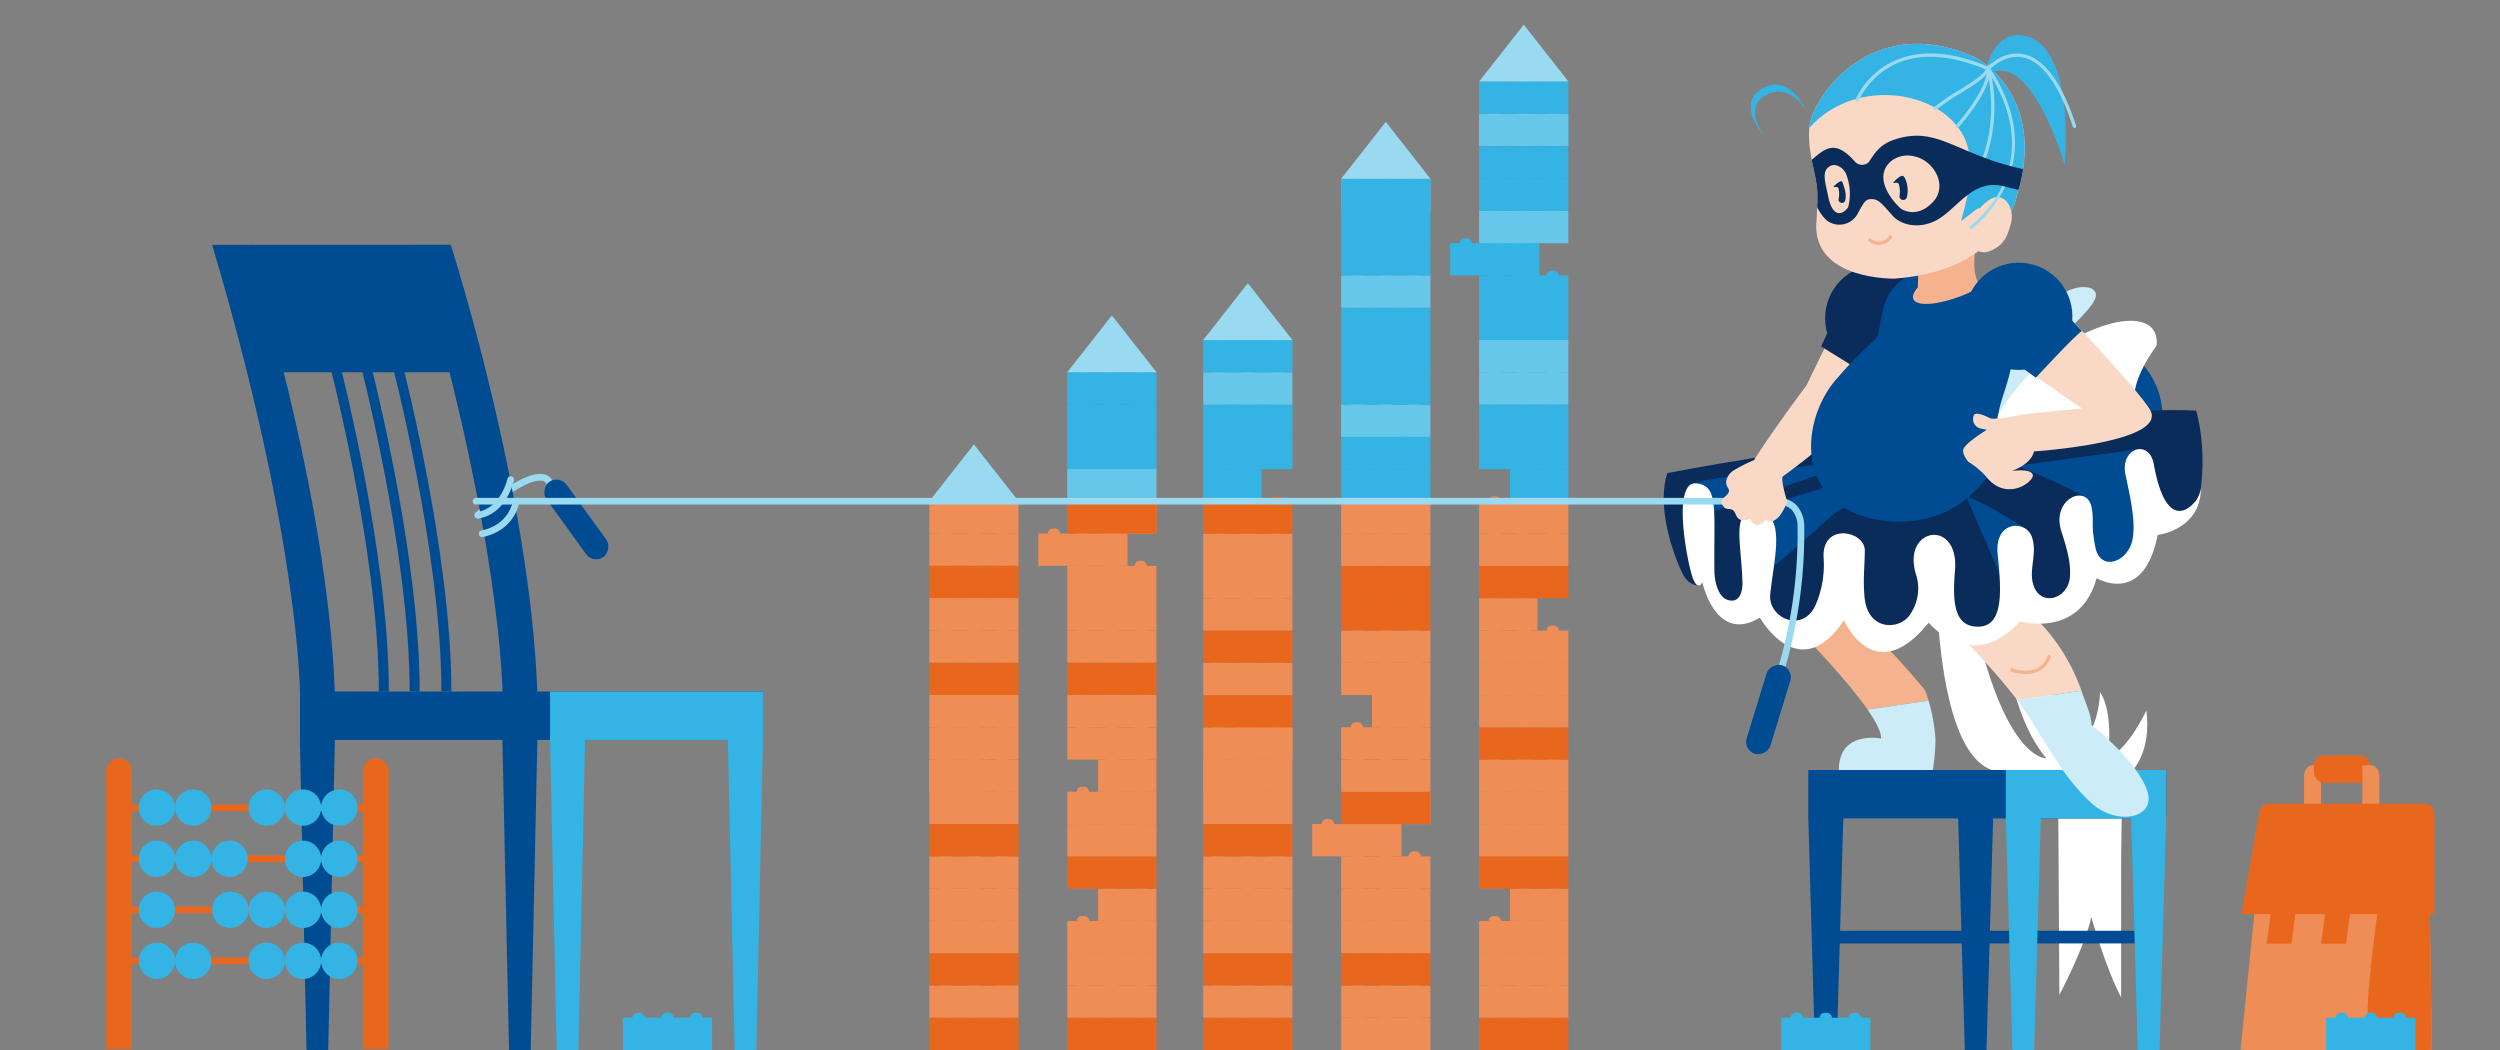 <svg xmlns="http://www.w3.org/2000/svg" viewBox="0 0 750 315"><rect x="0" y="0" width="750" height="315" fill="#808080" stroke="none"/><defs><style>.cls-1{fill:#ee8d55;}.cls-2{fill:#fff;}.cls-3{fill:#004c93;}.cls-4{fill:#34b4e4;}.cls-5{fill:#0a2c5a;}.cls-6{fill:#9adaf1;}.cls-7{fill:#e9671d;}.cls-8{fill:#67c7eb;}.cls-9{fill:none;}.cls-10{fill:#f4b38e;}.cls-11{fill:#f9d9c6;}.cls-12{fill:#ccecf8;}</style></defs><title>premiemaximering</title><g id="Premiemaximering"><path class="cls-1" d="M727.861,315c1.068-.054,1.695-.089,1.695-.089l-1.065-73.424h-48.9l-7.416,73.424,2.344.089Z"/><path class="cls-2" d="M600.21,177.908s0,38.836,17.2,53.092l.408,67.452s7.766-14.656,9.568-23.335c0,0,4.227,15.095,8.948,24.1,0,0,0-32.326,0-40.195,0-19.491,2.156-32.259-8.375-32.259,0,0-13.1-7.05-21.782-48.852Z"/><rect class="cls-3" x="545.432" y="279.23" width="101.479" height="3.793" transform="translate(1192.342 562.254) rotate(-180)"/><polygon class="cls-3" points="589.435 315 595.948 315 597.948 245.251 587.435 245.251 589.435 315"/><polygon class="cls-3" points="544.487 315 551.001 315 553.001 245.251 542.487 245.251 544.487 315"/><rect class="cls-3" x="542.487" y="231" width="107.367" height="14.531" transform="translate(1192.342 476.531) rotate(-180)"/><rect class="cls-4" x="601.735" y="231" width="48.12" height="14.531" transform="translate(1251.59 476.531) rotate(-180)"/><polygon class="cls-4" points="603.735 315 610.249 315 612.249 245.251 601.735 245.251 603.735 315"/><polygon class="cls-4" points="641.341 315 647.855 315 649.855 245.251 639.341 245.251 641.341 315"/><path class="cls-2" d="M580.957,153.486S577.309,223.721,597.563,231h42.266s5.634-5.5,4.087-17.868c0,0-5.523,11.929-11.487,14.138,0,0,1.767-13.475-2.43-19.661,0,0,.053,19.882-15.906,19.882,0,0-17.789,2-27.172-74Z"/><path class="cls-5" d="M500.186,141.93s47.917-9.289,54-6.83l36.48,11.664-29.918,36.281s3.806-24.953-7-24.084,3.148,29.183-16.2,29.188c-19.137,0,3.453-33.247-8.41-34.662-15.082-1.8,1.013,31.41-10.133,28.08s1.505-33.635-10.5-34.125c-6.063-.248,1.628,26.8,1.076,28.189,0,0-3.009.259-4.909-3.745C500.723,163.564,497.29,150.644,500.186,141.93Z"/><path class="cls-3" d="M552.014,144.457c-3.72,2.033-25.143,7.515-28.318,9.866s10,13.2,8.039,15.678c-1.763,2.223,23.365-20.226,23.365-20.226C560.075,144.958,555.734,142.425,552.014,144.457Z"/><path class="cls-3" d="M613.99,98.27s-22.651,12.115-29.235,22.914l8.955,5,38.717-15.013s-7.638-3.424-10.008-6.058S618.2,100.377,613.99,98.27Z"/><path class="cls-3" d="M648.166,129.581s3.247-10.529-5.6-20.568c0,0-40.348,12.578-55.058,24.491l3.017,8.426Z"/><path class="cls-5" d="M658.837,123.2s-46.057-3.191-70.253,17.5L568.69,159.475s-3.786,25.376-4.143,33.078l14.155-8.2,15.51,7.442,8.981-10.727,5.921,5.091,19.87-12.731s19.712-15.932,29.428-19.946l1.245-3.1C662.544,134.685,658.837,123.2,658.837,123.2Z"/><path class="cls-5" d="M636.9,117.482s2.268-9.476-3.907-12.933a9.653,9.653,0,0,0-10.87.571L588.764,131.5l-1.26,4.673Z"/><path class="cls-6" d="M143.362,155.553a1,1,0,0,1-.665-1.747c9.673-8.622,16.607-12.478,20.62-11.463a3.288,3.288,0,0,1,2.378,1.894,1,1,0,0,1-1.87.709,1.5,1.5,0,0,0-1.1-.688c-1.523-.324-6.42.1-18.694,11.042A1,1,0,0,1,143.362,155.553Z"/><rect class="cls-1" x="402.357" y="305.359" width="26.771" height="9.684"/><rect class="cls-1" x="405.203" y="303.865" width="3.723" height="3.031" rx="1.516" ry="1.516"/><rect class="cls-1" x="413.881" y="303.865" width="3.723" height="3.031" rx="1.516" ry="1.516"/><rect class="cls-1" x="422.565" y="303.865" width="3.723" height="3.031" rx="1.516" ry="1.516"/><rect class="cls-1" x="402.357" y="295.653" width="26.771" height="9.684"/><rect class="cls-1" x="405.203" y="294.159" width="3.723" height="3.031" rx="1.516" ry="1.516"/><rect class="cls-1" x="413.881" y="294.159" width="3.723" height="3.031" rx="1.516" ry="1.516"/><rect class="cls-1" x="422.565" y="294.159" width="3.723" height="3.031" rx="1.516" ry="1.516"/><path class="cls-3" d="M90,208.2s-.039-46.22-26.352-134.738H74.489s23.98,74.519,25.981,134.815Z"/><path class="cls-3" d="M150.747,208.2s-.039-46.22-26.352-134.738h10.845s23.98,74.519,25.981,134.815Z"/><polygon class="cls-4" points="220.38 315 226.893 315 228.893 221.706 218.38 221.706 220.38 315"/><polygon class="cls-3" points="152.708 315 159.221 315 161.221 221.706 150.708 221.706 152.708 315"/><polygon class="cls-3" points="91.957 315 98.47 315 100.47 221.706 89.957 221.706 91.957 315"/><rect class="cls-3" x="89.996" y="207.455" width="138.898" height="14.531" transform="translate(318.889 429.441) rotate(-180)"/><rect class="cls-4" x="165.008" y="207.455" width="63.885" height="14.531" transform="translate(393.902 429.441) rotate(-180)"/><polygon class="cls-4" points="167.008 315 173.522 315 175.522 221.706 165.008 221.706 167.008 315"/><rect class="cls-3" x="74.489" y="73.457" width="60.477" height="38.226"/><path class="cls-3" d="M116.651,207.455h-3c0-42.531-15.337-100.478-15.492-101.058l2.9-.773C101.213,106.207,116.651,164.526,116.651,207.455Z"/><path class="cls-3" d="M135.419,207.455h-3c0-42.531-15.337-100.478-15.492-101.058l2.9-.773C119.982,106.207,135.419,164.526,135.419,207.455Z"/><path class="cls-3" d="M125.9,207.455h-3c0-42.531-15.337-100.478-15.492-101.058l2.9-.773C110.458,106.207,125.9,164.526,125.9,207.455Z"/><rect class="cls-7" x="402.35" y="285.947" width="26.771" height="9.684"/><rect class="cls-7" x="405.196" y="284.453" width="3.723" height="3.031" rx="1.516" ry="1.516"/><rect class="cls-7" x="413.875" y="284.453" width="3.723" height="3.031" rx="1.516" ry="1.516"/><rect class="cls-7" x="422.559" y="284.453" width="3.723" height="3.031" rx="1.516" ry="1.516"/><rect class="cls-1" x="402.35" y="276.263" width="26.771" height="9.684"/><rect class="cls-1" x="405.196" y="274.769" width="3.723" height="3.031" rx="1.516" ry="1.516"/><rect class="cls-1" x="413.875" y="274.769" width="3.723" height="3.031" rx="1.516" ry="1.516"/><rect class="cls-1" x="422.559" y="274.769" width="3.723" height="3.031" rx="1.516" ry="1.516"/><rect class="cls-1" x="402.35" y="266.579" width="26.771" height="9.684"/><rect class="cls-1" x="405.196" y="265.085" width="3.723" height="3.031" rx="1.516" ry="1.516"/><rect class="cls-1" x="413.875" y="265.085" width="3.723" height="3.031" rx="1.516" ry="1.516"/><rect class="cls-1" x="422.559" y="265.085" width="3.723" height="3.031" rx="1.516" ry="1.516"/><rect class="cls-1" x="402.35" y="256.917" width="26.771" height="9.684"/><rect class="cls-1" x="405.196" y="255.423" width="3.723" height="3.031" rx="1.516" ry="1.516"/><rect class="cls-1" x="413.875" y="255.423" width="3.723" height="3.031" rx="1.516" ry="1.516"/><rect class="cls-1" x="422.559" y="255.423" width="3.723" height="3.031" rx="1.516" ry="1.516"/><rect class="cls-1" x="393.672" y="247.221" width="26.771" height="9.684"/><rect class="cls-1" x="396.518" y="245.728" width="3.723" height="3.031" rx="1.516" ry="1.516"/><rect class="cls-1" x="405.196" y="245.728" width="3.723" height="3.031" rx="1.516" ry="1.516"/><rect class="cls-1" x="413.881" y="245.728" width="3.723" height="3.031" rx="1.516" ry="1.516"/><rect class="cls-1" x="411.612" y="237.548" width="17.509" height="9.684"/><rect class="cls-1" x="413.875" y="236.054" width="3.723" height="3.031" rx="1.516" ry="1.516"/><rect class="cls-1" x="422.559" y="236.054" width="3.723" height="3.031" rx="1.516" ry="1.516"/><rect class="cls-7" x="360.961" y="305.316" width="26.771" height="9.684"/><rect class="cls-7" x="363.807" y="303.822" width="3.723" height="3.031" rx="1.516" ry="1.516"/><rect class="cls-7" x="372.485" y="303.822" width="3.723" height="3.031" rx="1.516" ry="1.516"/><rect class="cls-7" x="381.17" y="303.822" width="3.723" height="3.031" rx="1.516" ry="1.516"/><rect class="cls-1" x="360.961" y="295.632" width="26.771" height="9.684"/><rect class="cls-1" x="363.807" y="294.138" width="3.723" height="3.031" rx="1.516" ry="1.516"/><rect class="cls-1" x="372.485" y="294.138" width="3.723" height="3.031" rx="1.516" ry="1.516"/><rect class="cls-1" x="381.17" y="294.138" width="3.723" height="3.031" rx="1.516" ry="1.516"/><rect class="cls-7" x="360.961" y="285.947" width="26.771" height="9.684"/><rect class="cls-7" x="363.807" y="284.453" width="3.723" height="3.031" rx="1.516" ry="1.516"/><rect class="cls-7" x="372.485" y="284.453" width="3.723" height="3.031" rx="1.516" ry="1.516"/><rect class="cls-7" x="381.17" y="284.453" width="3.723" height="3.031" rx="1.516" ry="1.516"/><rect class="cls-1" x="360.961" y="276.285" width="26.771" height="9.684"/><rect class="cls-1" x="363.807" y="274.791" width="3.723" height="3.031" rx="1.516" ry="1.516"/><rect class="cls-1" x="372.485" y="274.791" width="3.723" height="3.031" rx="1.516" ry="1.516"/><rect class="cls-1" x="381.17" y="274.791" width="3.723" height="3.031" rx="1.516" ry="1.516"/><rect class="cls-1" x="360.961" y="266.579" width="26.771" height="9.684"/><rect class="cls-1" x="363.807" y="265.085" width="3.723" height="3.031" rx="1.516" ry="1.516"/><rect class="cls-1" x="372.485" y="265.085" width="3.723" height="3.031" rx="1.516" ry="1.516"/><rect class="cls-1" x="381.17" y="265.085" width="3.723" height="3.031" rx="1.516" ry="1.516"/><rect class="cls-1" x="360.961" y="256.917" width="26.771" height="9.684"/><rect class="cls-1" x="363.807" y="255.423" width="3.723" height="3.031" rx="1.516" ry="1.516"/><rect class="cls-1" x="372.485" y="255.423" width="3.723" height="3.031" rx="1.516" ry="1.516"/><rect class="cls-1" x="381.17" y="255.423" width="3.723" height="3.031" rx="1.516" ry="1.516"/><rect class="cls-7" x="360.961" y="247.232" width="26.771" height="9.684"/><rect class="cls-7" x="363.807" y="245.738" width="3.723" height="3.031" rx="1.516" ry="1.516"/><rect class="cls-7" x="372.485" y="245.738" width="3.723" height="3.031" rx="1.516" ry="1.516"/><rect class="cls-7" x="381.17" y="245.738" width="3.723" height="3.031" rx="1.516" ry="1.516"/><rect class="cls-1" x="360.961" y="237.526" width="26.771" height="9.684"/><rect class="cls-1" x="363.807" y="236.032" width="3.723" height="3.031" rx="1.516" ry="1.516"/><rect class="cls-1" x="372.485" y="236.032" width="3.723" height="3.031" rx="1.516" ry="1.516"/><rect class="cls-1" x="381.17" y="236.032" width="3.723" height="3.031" rx="1.516" ry="1.516"/><rect class="cls-1" x="360.961" y="227.864" width="17.509" height="9.684"/><rect class="cls-1" x="363.223" y="226.37" width="3.723" height="3.031" rx="1.516" ry="1.516"/><rect class="cls-1" x="371.908" y="226.37" width="3.723" height="3.031" rx="1.516" ry="1.516"/><rect class="cls-7" x="402.35" y="237.548" width="26.771" height="9.684"/><rect class="cls-7" x="405.196" y="236.054" width="3.723" height="3.031" rx="1.516" ry="1.516"/><rect class="cls-7" x="413.875" y="236.054" width="3.723" height="3.031" rx="1.516" ry="1.516"/><rect class="cls-7" x="422.559" y="236.054" width="3.723" height="3.031" rx="1.516" ry="1.516"/><rect class="cls-1" x="402.35" y="227.864" width="26.771" height="9.684"/><rect class="cls-1" x="405.196" y="226.37" width="3.723" height="3.031" rx="1.516" ry="1.516"/><rect class="cls-1" x="413.875" y="226.37" width="3.723" height="3.031" rx="1.516" ry="1.516"/><rect class="cls-1" x="422.559" y="226.37" width="3.723" height="3.031" rx="1.516" ry="1.516"/><rect class="cls-1" x="320.176" y="218.202" width="26.771" height="9.684"/><rect class="cls-1" x="323.022" y="216.708" width="3.723" height="3.031" rx="1.516" ry="1.516"/><rect class="cls-1" x="331.7" y="216.708" width="3.723" height="3.031" rx="1.516" ry="1.516"/><rect class="cls-1" x="340.385" y="216.708" width="3.723" height="3.031" rx="1.516" ry="1.516"/><rect class="cls-1" x="320.176" y="208.496" width="26.771" height="9.684"/><rect class="cls-1" x="323.022" y="207.002" width="3.723" height="3.031" rx="1.516" ry="1.516"/><rect class="cls-1" x="331.7" y="207.002" width="3.723" height="3.031" rx="1.516" ry="1.516"/><rect class="cls-1" x="340.385" y="207.002" width="3.723" height="3.031" rx="1.516" ry="1.516"/><rect class="cls-7" x="320.169" y="198.79" width="26.771" height="9.684"/><rect class="cls-7" x="323.016" y="197.296" width="3.723" height="3.031" rx="1.516" ry="1.516"/><rect class="cls-7" x="331.694" y="197.296" width="3.723" height="3.031" rx="1.516" ry="1.516"/><rect class="cls-7" x="340.378" y="197.296" width="3.723" height="3.031" rx="1.516" ry="1.516"/><rect class="cls-1" x="320.169" y="189.105" width="26.771" height="9.684"/><rect class="cls-1" x="323.016" y="187.611" width="3.723" height="3.031" rx="1.516" ry="1.516"/><rect class="cls-1" x="331.694" y="187.611" width="3.723" height="3.031" rx="1.516" ry="1.516"/><rect class="cls-1" x="340.378" y="187.611" width="3.723" height="3.031" rx="1.516" ry="1.516"/><rect class="cls-1" x="320.169" y="179.421" width="26.771" height="9.684"/><rect class="cls-1" x="323.016" y="177.927" width="3.723" height="3.031" rx="1.516" ry="1.516"/><rect class="cls-1" x="331.694" y="177.927" width="3.723" height="3.031" rx="1.516" ry="1.516"/><rect class="cls-1" x="340.378" y="177.927" width="3.723" height="3.031" rx="1.516" ry="1.516"/><rect class="cls-1" x="320.169" y="169.759" width="26.771" height="9.684"/><rect class="cls-1" x="323.016" y="168.265" width="3.723" height="3.031" rx="1.516" ry="1.516"/><rect class="cls-1" x="331.694" y="168.265" width="3.723" height="3.031" rx="1.516" ry="1.516"/><rect class="cls-1" x="340.378" y="168.265" width="3.723" height="3.031" rx="1.516" ry="1.516"/><rect class="cls-1" x="311.491" y="160.064" width="26.771" height="9.684"/><rect class="cls-1" x="314.337" y="158.57" width="3.723" height="3.031" rx="1.516" ry="1.516"/><rect class="cls-1" x="323.016" y="158.57" width="3.723" height="3.031" rx="1.516" ry="1.516"/><rect class="cls-1" x="331.7" y="158.57" width="3.723" height="3.031" rx="1.516" ry="1.516"/><rect class="cls-1" x="329.431" y="150.39" width="17.509" height="9.684"/><rect class="cls-1" x="331.694" y="148.896" width="3.723" height="3.031" rx="1.516" ry="1.516"/><rect class="cls-1" x="340.378" y="148.896" width="3.723" height="3.031" rx="1.516" ry="1.516"/><rect class="cls-7" x="320.169" y="150.39" width="26.771" height="9.684"/><rect class="cls-7" x="323.016" y="148.896" width="3.723" height="3.031" rx="1.516" ry="1.516"/><rect class="cls-7" x="331.694" y="148.896" width="3.723" height="3.031" rx="1.516" ry="1.516"/><rect class="cls-7" x="340.378" y="148.896" width="3.723" height="3.031" rx="1.516" ry="1.516"/><rect class="cls-8" x="320.169" y="140.706" width="26.771" height="9.684"/><rect class="cls-8" x="323.016" y="139.212" width="3.723" height="3.031" rx="1.516" ry="1.516"/><rect class="cls-8" x="331.694" y="139.212" width="3.723" height="3.031" rx="1.516" ry="1.516"/><rect class="cls-8" x="340.378" y="139.212" width="3.723" height="3.031" rx="1.516" ry="1.516"/><rect class="cls-1" x="402.35" y="218.158" width="26.771" height="9.684"/><rect class="cls-1" x="405.196" y="216.664" width="3.723" height="3.031" rx="1.516" ry="1.516"/><rect class="cls-1" x="413.875" y="216.664" width="3.723" height="3.031" rx="1.516" ry="1.516"/><rect class="cls-1" x="422.559" y="216.664" width="3.723" height="3.031" rx="1.516" ry="1.516"/><rect class="cls-1" x="411.612" y="208.496" width="17.509" height="9.684"/><rect class="cls-1" x="413.875" y="207.002" width="3.723" height="3.031" rx="1.516" ry="1.516"/><rect class="cls-1" x="422.559" y="207.002" width="3.723" height="3.031" rx="1.516" ry="1.516"/><rect class="cls-7" x="443.74" y="305.316" width="26.771" height="9.684"/><rect class="cls-7" x="446.586" y="303.822" width="3.723" height="3.031" rx="1.516" ry="1.516"/><rect class="cls-7" x="455.264" y="303.822" width="3.723" height="3.031" rx="1.516" ry="1.516"/><rect class="cls-7" x="463.948" y="303.822" width="3.723" height="3.031" rx="1.516" ry="1.516"/><rect class="cls-1" x="443.74" y="295.632" width="26.771" height="9.684"/><rect class="cls-1" x="446.586" y="294.138" width="3.723" height="3.031" rx="1.516" ry="1.516"/><rect class="cls-1" x="455.264" y="294.138" width="3.723" height="3.031" rx="1.516" ry="1.516"/><rect class="cls-1" x="463.948" y="294.138" width="3.723" height="3.031" rx="1.516" ry="1.516"/><rect class="cls-1" x="443.74" y="285.947" width="26.771" height="9.684"/><rect class="cls-1" x="446.586" y="284.453" width="3.723" height="3.031" rx="1.516" ry="1.516"/><rect class="cls-1" x="455.264" y="284.453" width="3.723" height="3.031" rx="1.516" ry="1.516"/><rect class="cls-1" x="463.948" y="284.453" width="3.723" height="3.031" rx="1.516" ry="1.516"/><rect class="cls-1" x="443.74" y="276.285" width="26.771" height="9.684"/><rect class="cls-1" x="446.586" y="274.791" width="3.723" height="3.031" rx="1.516" ry="1.516"/><rect class="cls-1" x="455.264" y="274.791" width="3.723" height="3.031" rx="1.516" ry="1.516"/><rect class="cls-1" x="463.948" y="274.791" width="3.723" height="3.031" rx="1.516" ry="1.516"/><rect class="cls-1" x="453.002" y="266.579" width="17.509" height="9.684"/><rect class="cls-1" x="455.264" y="265.085" width="3.723" height="3.031" rx="1.516" ry="1.516"/><rect class="cls-1" x="463.948" y="265.085" width="3.723" height="3.031" rx="1.516" ry="1.516"/><rect class="cls-7" x="443.74" y="256.917" width="26.771" height="9.684"/><rect class="cls-7" x="446.586" y="255.423" width="3.723" height="3.031" rx="1.516" ry="1.516"/><rect class="cls-7" x="455.264" y="255.423" width="3.723" height="3.031" rx="1.516" ry="1.516"/><rect class="cls-7" x="463.948" y="255.423" width="3.723" height="3.031" rx="1.516" ry="1.516"/><rect class="cls-1" x="443.74" y="247.232" width="26.771" height="9.684"/><rect class="cls-1" x="446.586" y="245.738" width="3.723" height="3.031" rx="1.516" ry="1.516"/><rect class="cls-1" x="455.264" y="245.738" width="3.723" height="3.031" rx="1.516" ry="1.516"/><rect class="cls-1" x="463.948" y="245.738" width="3.723" height="3.031" rx="1.516" ry="1.516"/><rect class="cls-1" x="443.74" y="237.526" width="26.771" height="9.684"/><rect class="cls-1" x="446.586" y="236.032" width="3.723" height="3.031" rx="1.516" ry="1.516"/><rect class="cls-1" x="455.264" y="236.032" width="3.723" height="3.031" rx="1.516" ry="1.516"/><rect class="cls-1" x="463.948" y="236.032" width="3.723" height="3.031" rx="1.516" ry="1.516"/><rect class="cls-1" x="443.74" y="227.887" width="26.771" height="9.684"/><rect class="cls-1" x="446.586" y="226.393" width="3.723" height="3.031" rx="1.516" ry="1.516"/><rect class="cls-1" x="455.264" y="226.393" width="3.723" height="3.031" rx="1.516" ry="1.516"/><rect class="cls-1" x="463.948" y="226.393" width="3.723" height="3.031" rx="1.516" ry="1.516"/><rect class="cls-7" x="320.176" y="305.316" width="26.771" height="9.684"/><rect class="cls-7" x="323.022" y="303.822" width="3.723" height="3.031" rx="1.516" ry="1.516"/><rect class="cls-7" x="331.7" y="303.822" width="3.723" height="3.031" rx="1.516" ry="1.516"/><rect class="cls-7" x="340.385" y="303.822" width="3.723" height="3.031" rx="1.516" ry="1.516"/><rect class="cls-1" x="320.176" y="295.632" width="26.771" height="9.684"/><rect class="cls-1" x="323.022" y="294.138" width="3.723" height="3.031" rx="1.516" ry="1.516"/><rect class="cls-1" x="331.7" y="294.138" width="3.723" height="3.031" rx="1.516" ry="1.516"/><rect class="cls-1" x="340.385" y="294.138" width="3.723" height="3.031" rx="1.516" ry="1.516"/><rect class="cls-1" x="320.176" y="285.947" width="26.771" height="9.684"/><rect class="cls-1" x="323.022" y="284.453" width="3.723" height="3.031" rx="1.516" ry="1.516"/><rect class="cls-1" x="331.7" y="284.453" width="3.723" height="3.031" rx="1.516" ry="1.516"/><rect class="cls-1" x="340.385" y="284.453" width="3.723" height="3.031" rx="1.516" ry="1.516"/><rect class="cls-1" x="320.176" y="276.285" width="26.771" height="9.684"/><rect class="cls-1" x="323.022" y="274.791" width="3.723" height="3.031" rx="1.516" ry="1.516"/><rect class="cls-1" x="331.7" y="274.791" width="3.723" height="3.031" rx="1.516" ry="1.516"/><rect class="cls-1" x="340.385" y="274.791" width="3.723" height="3.031" rx="1.516" ry="1.516"/><rect class="cls-1" x="329.438" y="266.579" width="17.509" height="9.684"/><rect class="cls-1" x="331.7" y="265.085" width="3.723" height="3.031" rx="1.516" ry="1.516"/><rect class="cls-1" x="340.385" y="265.085" width="3.723" height="3.031" rx="1.516" ry="1.516"/><rect class="cls-7" x="278.786" y="305.316" width="26.771" height="9.684"/><rect class="cls-7" x="281.632" y="303.822" width="3.723" height="3.031" rx="1.516" ry="1.516"/><rect class="cls-7" x="290.311" y="303.822" width="3.723" height="3.031" rx="1.516" ry="1.516"/><rect class="cls-7" x="298.995" y="303.822" width="3.723" height="3.031" rx="1.516" ry="1.516"/><rect class="cls-1" x="278.786" y="295.632" width="26.771" height="9.684"/><rect class="cls-1" x="281.632" y="294.138" width="3.723" height="3.031" rx="1.516" ry="1.516"/><rect class="cls-1" x="290.311" y="294.138" width="3.723" height="3.031" rx="1.516" ry="1.516"/><rect class="cls-1" x="298.995" y="294.138" width="3.723" height="3.031" rx="1.516" ry="1.516"/><rect class="cls-7" x="278.786" y="285.947" width="26.771" height="9.684"/><rect class="cls-7" x="281.632" y="284.453" width="3.723" height="3.031" rx="1.516" ry="1.516"/><rect class="cls-7" x="290.311" y="284.453" width="3.723" height="3.031" rx="1.516" ry="1.516"/><rect class="cls-7" x="298.995" y="284.453" width="3.723" height="3.031" rx="1.516" ry="1.516"/><rect class="cls-1" x="278.786" y="276.285" width="26.771" height="9.684"/><rect class="cls-1" x="281.632" y="274.791" width="3.723" height="3.031" rx="1.516" ry="1.516"/><rect class="cls-1" x="290.311" y="274.791" width="3.723" height="3.031" rx="1.516" ry="1.516"/><rect class="cls-1" x="298.995" y="274.791" width="3.723" height="3.031" rx="1.516" ry="1.516"/><rect class="cls-1" x="278.786" y="266.579" width="26.771" height="9.684"/><rect class="cls-1" x="281.632" y="265.085" width="3.723" height="3.031" rx="1.516" ry="1.516"/><rect class="cls-1" x="290.311" y="265.085" width="3.723" height="3.031" rx="1.516" ry="1.516"/><rect class="cls-1" x="298.995" y="265.085" width="3.723" height="3.031" rx="1.516" ry="1.516"/><rect class="cls-1" x="278.786" y="256.917" width="26.771" height="9.684"/><rect class="cls-1" x="281.632" y="255.423" width="3.723" height="3.031" rx="1.516" ry="1.516"/><rect class="cls-1" x="290.311" y="255.423" width="3.723" height="3.031" rx="1.516" ry="1.516"/><rect class="cls-1" x="298.995" y="255.423" width="3.723" height="3.031" rx="1.516" ry="1.516"/><rect class="cls-7" x="278.786" y="247.232" width="26.771" height="9.684"/><rect class="cls-7" x="281.632" y="245.738" width="3.723" height="3.031" rx="1.516" ry="1.516"/><rect class="cls-7" x="290.311" y="245.738" width="3.723" height="3.031" rx="1.516" ry="1.516"/><rect class="cls-7" x="298.995" y="245.738" width="3.723" height="3.031" rx="1.516" ry="1.516"/><rect class="cls-1" x="278.786" y="237.526" width="26.771" height="9.684"/><rect class="cls-1" x="281.632" y="236.032" width="3.723" height="3.031" rx="1.516" ry="1.516"/><rect class="cls-1" x="290.311" y="236.032" width="3.723" height="3.031" rx="1.516" ry="1.516"/><rect class="cls-1" x="298.995" y="236.032" width="3.723" height="3.031" rx="1.516" ry="1.516"/><rect class="cls-4" x="320.169" y="131.044" width="26.771" height="9.684"/><rect class="cls-4" x="323.016" y="129.55" width="3.723" height="3.031" rx="1.516" ry="1.516"/><rect class="cls-4" x="331.694" y="129.55" width="3.723" height="3.031" rx="1.516" ry="1.516"/><rect class="cls-4" x="340.378" y="129.55" width="3.723" height="3.031" rx="1.516" ry="1.516"/><rect class="cls-4" x="320.169" y="121.36" width="26.771" height="9.684"/><rect class="cls-4" x="323.016" y="119.866" width="3.723" height="3.031" rx="1.516" ry="1.516"/><rect class="cls-4" x="331.694" y="119.866" width="3.723" height="3.031" rx="1.516" ry="1.516"/><rect class="cls-4" x="340.378" y="119.866" width="3.723" height="3.031" rx="1.516" ry="1.516"/><rect class="cls-4" x="320.169" y="111.675" width="26.771" height="9.684"/><rect class="cls-4" x="323.016" y="110.181" width="3.723" height="3.031" rx="1.516" ry="1.516"/><rect class="cls-4" x="331.694" y="110.181" width="3.723" height="3.031" rx="1.516" ry="1.516"/><rect class="cls-4" x="340.378" y="110.181" width="3.723" height="3.031" rx="1.516" ry="1.516"/><rect class="cls-4" x="534.359" y="305.316" width="26.771" height="9.684"/><rect class="cls-4" x="537.205" y="303.822" width="3.723" height="3.031" rx="1.516" ry="1.516"/><rect class="cls-4" x="545.883" y="303.822" width="3.723" height="3.031" rx="1.516" ry="1.516"/><rect class="cls-4" x="554.567" y="303.822" width="3.723" height="3.031" rx="1.516" ry="1.516"/><rect class="cls-4" x="186.87" y="305.316" width="26.771" height="9.684"/><rect class="cls-4" x="189.716" y="303.822" width="3.723" height="3.031" rx="1.516" ry="1.516"/><rect class="cls-4" x="198.394" y="303.822" width="3.723" height="3.031" rx="1.516" ry="1.516"/><rect class="cls-4" x="207.079" y="303.822" width="3.723" height="3.031" rx="1.516" ry="1.516"/><rect class="cls-1" x="278.786" y="227.864" width="17.509" height="9.684"/><rect class="cls-1" x="281.049" y="226.37" width="3.723" height="3.031" rx="1.516" ry="1.516"/><rect class="cls-1" x="289.733" y="226.37" width="3.723" height="3.031" rx="1.516" ry="1.516"/><rect class="cls-1" x="278.786" y="227.864" width="26.771" height="9.684"/><rect class="cls-1" x="281.632" y="226.37" width="3.723" height="3.031" rx="1.516" ry="1.516"/><rect class="cls-1" x="290.311" y="226.37" width="3.723" height="3.031" rx="1.516" ry="1.516"/><rect class="cls-1" x="298.995" y="226.37" width="3.723" height="3.031" rx="1.516" ry="1.516"/><rect class="cls-1" x="278.786" y="218.158" width="26.771" height="9.684"/><rect class="cls-1" x="281.632" y="216.664" width="3.723" height="3.031" rx="1.516" ry="1.516"/><rect class="cls-1" x="290.311" y="216.664" width="3.723" height="3.031" rx="1.516" ry="1.516"/><rect class="cls-1" x="298.995" y="216.664" width="3.723" height="3.031" rx="1.516" ry="1.516"/><rect class="cls-1" x="278.786" y="208.496" width="26.771" height="9.684"/><rect class="cls-1" x="281.632" y="207.002" width="3.723" height="3.031" rx="1.516" ry="1.516"/><rect class="cls-1" x="290.311" y="207.002" width="3.723" height="3.031" rx="1.516" ry="1.516"/><rect class="cls-1" x="298.995" y="207.002" width="3.723" height="3.031" rx="1.516" ry="1.516"/><rect class="cls-7" x="278.786" y="198.811" width="26.771" height="9.684"/><rect class="cls-7" x="281.632" y="197.317" width="3.723" height="3.031" rx="1.516" ry="1.516"/><rect class="cls-7" x="290.311" y="197.317" width="3.723" height="3.031" rx="1.516" ry="1.516"/><rect class="cls-7" x="298.995" y="197.317" width="3.723" height="3.031" rx="1.516" ry="1.516"/><rect class="cls-1" x="278.786" y="189.105" width="26.771" height="9.684"/><rect class="cls-1" x="281.632" y="187.611" width="3.723" height="3.031" rx="1.516" ry="1.516"/><rect class="cls-1" x="290.311" y="187.611" width="3.723" height="3.031" rx="1.516" ry="1.516"/><rect class="cls-1" x="298.995" y="187.611" width="3.723" height="3.031" rx="1.516" ry="1.516"/><rect class="cls-1" x="278.786" y="179.421" width="26.771" height="9.684"/><rect class="cls-1" x="281.632" y="177.927" width="3.723" height="3.031" rx="1.516" ry="1.516"/><rect class="cls-1" x="290.311" y="177.927" width="3.723" height="3.031" rx="1.516" ry="1.516"/><rect class="cls-1" x="298.995" y="177.927" width="3.723" height="3.031" rx="1.516" ry="1.516"/><rect class="cls-7" x="278.786" y="169.737" width="26.771" height="9.684"/><rect class="cls-7" x="281.632" y="168.243" width="3.723" height="3.031" rx="1.516" ry="1.516"/><rect class="cls-7" x="290.311" y="168.243" width="3.723" height="3.031" rx="1.516" ry="1.516"/><rect class="cls-7" x="298.995" y="168.243" width="3.723" height="3.031" rx="1.516" ry="1.516"/><rect class="cls-1" x="278.786" y="160.031" width="26.771" height="9.684"/><rect class="cls-1" x="281.632" y="158.537" width="3.723" height="3.031" rx="1.516" ry="1.516"/><rect class="cls-1" x="290.311" y="158.537" width="3.723" height="3.031" rx="1.516" ry="1.516"/><rect class="cls-1" x="298.995" y="158.537" width="3.723" height="3.031" rx="1.516" ry="1.516"/><rect class="cls-1" x="278.786" y="150.369" width="26.771" height="9.684"/><rect class="cls-1" x="281.632" y="148.875" width="3.723" height="3.031" rx="1.516" ry="1.516"/><rect class="cls-1" x="290.311" y="148.875" width="3.723" height="3.031" rx="1.516" ry="1.516"/><rect class="cls-1" x="298.995" y="148.875" width="3.723" height="3.031" rx="1.516" ry="1.516"/><rect class="cls-7" x="320.176" y="256.917" width="26.771" height="9.684"/><rect class="cls-7" x="323.022" y="255.423" width="3.723" height="3.031" rx="1.516" ry="1.516"/><rect class="cls-7" x="331.7" y="255.423" width="3.723" height="3.031" rx="1.516" ry="1.516"/><rect class="cls-7" x="340.385" y="255.423" width="3.723" height="3.031" rx="1.516" ry="1.516"/><rect class="cls-1" x="320.176" y="247.232" width="26.771" height="9.684"/><rect class="cls-1" x="323.022" y="245.738" width="3.723" height="3.031" rx="1.516" ry="1.516"/><rect class="cls-1" x="331.7" y="245.738" width="3.723" height="3.031" rx="1.516" ry="1.516"/><rect class="cls-1" x="340.385" y="245.738" width="3.723" height="3.031" rx="1.516" ry="1.516"/><rect class="cls-1" x="320.176" y="237.526" width="26.771" height="9.684"/><rect class="cls-1" x="323.022" y="236.032" width="3.723" height="3.031" rx="1.516" ry="1.516"/><rect class="cls-1" x="331.7" y="236.032" width="3.723" height="3.031" rx="1.516" ry="1.516"/><rect class="cls-1" x="340.385" y="236.032" width="3.723" height="3.031" rx="1.516" ry="1.516"/><rect class="cls-1" x="329.438" y="227.864" width="17.509" height="9.684"/><rect class="cls-1" x="331.7" y="226.37" width="3.723" height="3.031" rx="1.516" ry="1.516"/><rect class="cls-1" x="340.385" y="226.37" width="3.723" height="3.031" rx="1.516" ry="1.516"/><rect class="cls-7" x="443.74" y="218.202" width="26.771" height="9.684"/><rect class="cls-7" x="446.586" y="216.708" width="3.723" height="3.031" rx="1.516" ry="1.516"/><rect class="cls-7" x="455.264" y="216.708" width="3.723" height="3.031" rx="1.516" ry="1.516"/><rect class="cls-7" x="463.948" y="216.708" width="3.723" height="3.031" rx="1.516" ry="1.516"/><rect class="cls-1" x="443.74" y="208.517" width="26.771" height="9.684"/><rect class="cls-1" x="446.586" y="207.023" width="3.723" height="3.031" rx="1.516" ry="1.516"/><rect class="cls-1" x="455.264" y="207.023" width="3.723" height="3.031" rx="1.516" ry="1.516"/><rect class="cls-1" x="463.948" y="207.023" width="3.723" height="3.031" rx="1.516" ry="1.516"/><rect class="cls-1" x="443.74" y="198.833" width="26.771" height="9.684"/><rect class="cls-1" x="446.586" y="197.339" width="3.723" height="3.031" rx="1.516" ry="1.516"/><rect class="cls-1" x="455.264" y="197.339" width="3.723" height="3.031" rx="1.516" ry="1.516"/><rect class="cls-1" x="463.948" y="197.339" width="3.723" height="3.031" rx="1.516" ry="1.516"/><rect class="cls-1" x="443.74" y="189.171" width="26.771" height="9.684"/><rect class="cls-1" x="446.586" y="187.677" width="3.723" height="3.031" rx="1.516" ry="1.516"/><rect class="cls-1" x="455.264" y="187.677" width="3.723" height="3.031" rx="1.516" ry="1.516"/><rect class="cls-1" x="463.948" y="187.677" width="3.723" height="3.031" rx="1.516" ry="1.516"/><rect class="cls-1" x="443.74" y="179.465" width="17.509" height="9.684"/><rect class="cls-1" x="446.002" y="177.971" width="3.723" height="3.031" rx="1.516" ry="1.516"/><rect class="cls-1" x="454.687" y="177.971" width="3.723" height="3.031" rx="1.516" ry="1.516"/><rect class="cls-1" x="402.35" y="198.833" width="26.771" height="9.684"/><rect class="cls-1" x="405.196" y="197.339" width="3.723" height="3.031" rx="1.516" ry="1.516"/><rect class="cls-1" x="413.875" y="197.339" width="3.723" height="3.031" rx="1.516" ry="1.516"/><rect class="cls-1" x="422.559" y="197.339" width="3.723" height="3.031" rx="1.516" ry="1.516"/><rect class="cls-1" x="402.35" y="189.149" width="26.771" height="9.684"/><rect class="cls-1" x="405.196" y="187.655" width="3.723" height="3.031" rx="1.516" ry="1.516"/><rect class="cls-1" x="413.875" y="187.655" width="3.723" height="3.031" rx="1.516" ry="1.516"/><rect class="cls-1" x="422.559" y="187.655" width="3.723" height="3.031" rx="1.516" ry="1.516"/><rect class="cls-7" x="402.35" y="179.465" width="26.771" height="9.684"/><rect class="cls-7" x="405.196" y="177.971" width="3.723" height="3.031" rx="1.516" ry="1.516"/><rect class="cls-7" x="413.875" y="177.971" width="3.723" height="3.031" rx="1.516" ry="1.516"/><rect class="cls-7" x="422.559" y="177.971" width="3.723" height="3.031" rx="1.516" ry="1.516"/><rect class="cls-7" x="402.35" y="169.802" width="26.771" height="9.684"/><rect class="cls-7" x="405.196" y="168.308" width="3.723" height="3.031" rx="1.516" ry="1.516"/><rect class="cls-7" x="413.875" y="168.308" width="3.723" height="3.031" rx="1.516" ry="1.516"/><rect class="cls-7" x="422.559" y="168.308" width="3.723" height="3.031" rx="1.516" ry="1.516"/><rect class="cls-1" x="402.35" y="160.096" width="26.771" height="9.684"/><rect class="cls-1" x="405.196" y="158.602" width="3.723" height="3.031" rx="1.516" ry="1.516"/><rect class="cls-1" x="413.875" y="158.602" width="3.723" height="3.031" rx="1.516" ry="1.516"/><rect class="cls-1" x="422.559" y="158.602" width="3.723" height="3.031" rx="1.516" ry="1.516"/><rect class="cls-1" x="402.35" y="150.434" width="26.771" height="9.684"/><rect class="cls-1" x="405.196" y="148.94" width="3.723" height="3.031" rx="1.516" ry="1.516"/><rect class="cls-1" x="413.875" y="148.94" width="3.723" height="3.031" rx="1.516" ry="1.516"/><rect class="cls-1" x="422.559" y="148.94" width="3.723" height="3.031" rx="1.516" ry="1.516"/><rect class="cls-4" x="402.35" y="140.75" width="26.771" height="9.684"/><rect class="cls-4" x="405.196" y="139.256" width="3.723" height="3.031" rx="1.516" ry="1.516"/><rect class="cls-4" x="413.875" y="139.256" width="3.723" height="3.031" rx="1.516" ry="1.516"/><rect class="cls-4" x="422.559" y="139.256" width="3.723" height="3.031" rx="1.516" ry="1.516"/><rect class="cls-4" x="402.35" y="131.044" width="26.771" height="9.684"/><rect class="cls-4" x="405.196" y="129.55" width="3.723" height="3.031" rx="1.516" ry="1.516"/><rect class="cls-4" x="413.875" y="129.55" width="3.723" height="3.031" rx="1.516" ry="1.516"/><rect class="cls-4" x="422.559" y="129.55" width="3.723" height="3.031" rx="1.516" ry="1.516"/><rect class="cls-4" x="402.35" y="121.381" width="17.509" height="9.684"/><rect class="cls-4" x="404.613" y="119.887" width="3.723" height="3.031" rx="1.516" ry="1.516"/><rect class="cls-4" x="413.297" y="119.887" width="3.723" height="3.031" rx="1.516" ry="1.516"/><rect class="cls-8" x="402.35" y="121.381" width="26.771" height="9.684"/><rect class="cls-8" x="405.196" y="119.887" width="3.723" height="3.031" rx="1.516" ry="1.516"/><rect class="cls-8" x="413.875" y="119.887" width="3.723" height="3.031" rx="1.516" ry="1.516"/><rect class="cls-8" x="422.559" y="119.887" width="3.723" height="3.031" rx="1.516" ry="1.516"/><rect class="cls-4" x="402.35" y="111.675" width="26.771" height="9.684"/><rect class="cls-4" x="405.196" y="110.181" width="3.723" height="3.031" rx="1.516" ry="1.516"/><rect class="cls-4" x="413.875" y="110.181" width="3.723" height="3.031" rx="1.516" ry="1.516"/><rect class="cls-4" x="422.559" y="110.181" width="3.723" height="3.031" rx="1.516" ry="1.516"/><rect class="cls-4" x="402.35" y="102.013" width="26.771" height="9.684"/><rect class="cls-4" x="405.196" y="100.519" width="3.723" height="3.031" rx="1.516" ry="1.516"/><rect class="cls-4" x="413.875" y="100.519" width="3.723" height="3.031" rx="1.516" ry="1.516"/><rect class="cls-4" x="422.559" y="100.519" width="3.723" height="3.031" rx="1.516" ry="1.516"/><rect class="cls-4" x="402.35" y="92.329" width="26.771" height="9.684"/><rect class="cls-4" x="405.196" y="90.835" width="3.723" height="3.031" rx="1.516" ry="1.516"/><rect class="cls-4" x="413.875" y="90.835" width="3.723" height="3.031" rx="1.516" ry="1.516"/><rect class="cls-4" x="422.559" y="90.835" width="3.723" height="3.031" rx="1.516" ry="1.516"/><rect class="cls-1" x="370.223" y="218.18" width="17.509" height="9.684"/><rect class="cls-1" x="372.485" y="216.686" width="3.723" height="3.031" rx="1.516" ry="1.516"/><rect class="cls-1" x="381.17" y="216.686" width="3.723" height="3.031" rx="1.516" ry="1.516"/><rect class="cls-1" x="360.961" y="227.886" width="26.771" height="9.684"/><rect class="cls-1" x="363.807" y="226.392" width="3.723" height="3.031" rx="1.516" ry="1.516"/><rect class="cls-1" x="372.485" y="226.392" width="3.723" height="3.031" rx="1.516" ry="1.516"/><rect class="cls-1" x="381.17" y="226.392" width="3.723" height="3.031" rx="1.516" ry="1.516"/><rect class="cls-1" x="360.961" y="218.223" width="26.771" height="9.684"/><rect class="cls-1" x="363.807" y="216.729" width="3.723" height="3.031" rx="1.516" ry="1.516"/><rect class="cls-1" x="372.485" y="216.729" width="3.723" height="3.031" rx="1.516" ry="1.516"/><rect class="cls-1" x="381.17" y="216.729" width="3.723" height="3.031" rx="1.516" ry="1.516"/><rect class="cls-8" x="402.35" y="82.623" width="26.771" height="9.684"/><rect class="cls-8" x="405.196" y="81.129" width="3.723" height="3.031" rx="1.516" ry="1.516"/><rect class="cls-8" x="413.875" y="81.129" width="3.723" height="3.031" rx="1.516" ry="1.516"/><rect class="cls-8" x="422.559" y="81.129" width="3.723" height="3.031" rx="1.516" ry="1.516"/><rect class="cls-4" x="402.35" y="72.939" width="26.771" height="9.684"/><rect class="cls-4" x="405.196" y="71.445" width="3.723" height="3.031" rx="1.516" ry="1.516"/><rect class="cls-4" x="413.875" y="71.445" width="3.723" height="3.031" rx="1.516" ry="1.516"/><rect class="cls-4" x="422.559" y="71.445" width="3.723" height="3.031" rx="1.516" ry="1.516"/><rect class="cls-4" x="402.35" y="63.254" width="26.771" height="9.684"/><rect class="cls-4" x="405.196" y="61.76" width="3.723" height="3.031" rx="1.516" ry="1.516"/><rect class="cls-4" x="413.875" y="61.76" width="3.723" height="3.031" rx="1.516" ry="1.516"/><rect class="cls-4" x="422.559" y="61.76" width="3.723" height="3.031" rx="1.516" ry="1.516"/><rect class="cls-8" x="402.35" y="53.548" width="26.771" height="9.684"/><rect class="cls-8" x="405.196" y="52.054" width="3.723" height="3.031" rx="1.516" ry="1.516"/><rect class="cls-8" x="413.875" y="52.054" width="3.723" height="3.031" rx="1.516" ry="1.516"/><rect class="cls-8" x="422.559" y="52.054" width="3.723" height="3.031" rx="1.516" ry="1.516"/><rect class="cls-4" x="402.35" y="53.614" width="26.771" height="9.684"/><rect class="cls-4" x="405.196" y="52.12" width="3.723" height="3.031" rx="1.516" ry="1.516"/><rect class="cls-4" x="413.875" y="52.12" width="3.723" height="3.031" rx="1.516" ry="1.516"/><rect class="cls-4" x="422.559" y="52.12" width="3.723" height="3.031" rx="1.516" ry="1.516"/><rect class="cls-7" x="443.74" y="169.802" width="26.771" height="9.684"/><rect class="cls-7" x="446.586" y="168.308" width="3.723" height="3.031" rx="1.516" ry="1.516"/><rect class="cls-7" x="455.264" y="168.308" width="3.723" height="3.031" rx="1.516" ry="1.516"/><rect class="cls-7" x="463.948" y="168.308" width="3.723" height="3.031" rx="1.516" ry="1.516"/><rect class="cls-1" x="443.74" y="160.118" width="26.771" height="9.684"/><rect class="cls-1" x="446.586" y="158.624" width="3.723" height="3.031" rx="1.516" ry="1.516"/><rect class="cls-1" x="455.264" y="158.624" width="3.723" height="3.031" rx="1.516" ry="1.516"/><rect class="cls-1" x="463.948" y="158.624" width="3.723" height="3.031" rx="1.516" ry="1.516"/><rect class="cls-1" x="443.74" y="150.412" width="26.771" height="9.684"/><rect class="cls-1" x="446.586" y="148.918" width="3.723" height="3.031" rx="1.516" ry="1.516"/><rect class="cls-1" x="455.264" y="148.918" width="3.723" height="3.031" rx="1.516" ry="1.516"/><rect class="cls-1" x="463.948" y="148.918" width="3.723" height="3.031" rx="1.516" ry="1.516"/><rect class="cls-4" x="453.002" y="140.75" width="17.509" height="9.684"/><rect class="cls-4" x="455.264" y="139.256" width="3.723" height="3.031" rx="1.516" ry="1.516"/><rect class="cls-4" x="463.948" y="139.256" width="3.723" height="3.031" rx="1.516" ry="1.516"/><path class="cls-9" d="M577.581,207.165c.372,1.026.708,2.041,1,3.039l1.239-.18C579.1,209.076,578.352,208.119,577.581,207.165Z"/><path class="cls-10" d="M577.581,207.165c-6.005-7.434-13.034-14.612-13.034-14.612l3.473-1.448c-.667-.752-13.136-12.061-13.872-12.8l-11.242,14.245s11.135,11.372,17.347,20.312l18.33-2.661C578.289,209.206,577.953,208.191,577.581,207.165Z"/><path class="cls-11" d="M609.547,184.358l-16.189,6.747-3.473,1.448s7.029,7.179,13.034,14.612c.771.954,1.521,1.911,2.241,2.859l19.27-2.8A56.92,56.92,0,0,0,609.547,184.358Z"/><path class="cls-12" d="M551.654,231h28.168a53.588,53.588,0,0,0,.813-9.434,54.221,54.221,0,0,0-2.052-11.363l-18.33,2.661c2.492,3.587,4.2,6.784,4.064,8.7C564.316,221.561,551.654,219.028,551.654,231Z"/><rect class="cls-7" x="360.961" y="208.517" width="26.771" height="9.684"/><rect class="cls-7" x="363.807" y="207.023" width="3.723" height="3.031" rx="1.516" ry="1.516"/><rect class="cls-7" x="372.485" y="207.023" width="3.723" height="3.031" rx="1.516" ry="1.516"/><rect class="cls-7" x="381.17" y="207.023" width="3.723" height="3.031" rx="1.516" ry="1.516"/><rect class="cls-1" x="360.961" y="198.833" width="26.771" height="9.684"/><rect class="cls-1" x="363.807" y="197.339" width="3.723" height="3.031" rx="1.516" ry="1.516"/><rect class="cls-1" x="372.485" y="197.339" width="3.723" height="3.031" rx="1.516" ry="1.516"/><rect class="cls-1" x="381.17" y="197.339" width="3.723" height="3.031" rx="1.516" ry="1.516"/><rect class="cls-7" x="360.961" y="189.149" width="26.771" height="9.684"/><rect class="cls-7" x="363.807" y="187.655" width="3.723" height="3.031" rx="1.516" ry="1.516"/><rect class="cls-7" x="372.485" y="187.655" width="3.723" height="3.031" rx="1.516" ry="1.516"/><rect class="cls-7" x="381.17" y="187.655" width="3.723" height="3.031" rx="1.516" ry="1.516"/><rect class="cls-1" x="360.961" y="179.486" width="26.771" height="9.684"/><rect class="cls-1" x="363.807" y="177.992" width="3.723" height="3.031" rx="1.516" ry="1.516"/><rect class="cls-1" x="372.485" y="177.992" width="3.723" height="3.031" rx="1.516" ry="1.516"/><rect class="cls-1" x="381.17" y="177.992" width="3.723" height="3.031" rx="1.516" ry="1.516"/><rect class="cls-1" x="360.961" y="169.781" width="26.771" height="9.684"/><rect class="cls-1" x="363.807" y="168.287" width="3.723" height="3.031" rx="1.516" ry="1.516"/><rect class="cls-1" x="372.485" y="168.287" width="3.723" height="3.031" rx="1.516" ry="1.516"/><rect class="cls-1" x="381.17" y="168.287" width="3.723" height="3.031" rx="1.516" ry="1.516"/><rect class="cls-1" x="360.961" y="160.118" width="26.771" height="9.684"/><rect class="cls-1" x="363.807" y="158.624" width="3.723" height="3.031" rx="1.516" ry="1.516"/><rect class="cls-1" x="372.485" y="158.624" width="3.723" height="3.031" rx="1.516" ry="1.516"/><rect class="cls-1" x="381.17" y="158.624" width="3.723" height="3.031" rx="1.516" ry="1.516"/><rect class="cls-7" x="360.961" y="150.434" width="26.771" height="9.684"/><rect class="cls-7" x="363.807" y="148.94" width="3.723" height="3.031" rx="1.516" ry="1.516"/><rect class="cls-7" x="372.485" y="148.94" width="3.723" height="3.031" rx="1.516" ry="1.516"/><rect class="cls-7" x="381.17" y="148.94" width="3.723" height="3.031" rx="1.516" ry="1.516"/><rect class="cls-4" x="360.961" y="140.75" width="17.509" height="9.684"/><rect class="cls-4" x="363.223" y="139.256" width="3.723" height="3.031" rx="1.516" ry="1.516"/><rect class="cls-4" x="371.908" y="139.256" width="3.723" height="3.031" rx="1.516" ry="1.516"/><rect class="cls-4" x="370.223" y="131.065" width="17.509" height="9.684"/><rect class="cls-4" x="372.485" y="129.571" width="3.723" height="3.031" rx="1.516" ry="1.516"/><rect class="cls-4" x="381.17" y="129.571" width="3.723" height="3.031" rx="1.516" ry="1.516"/><rect class="cls-4" x="360.961" y="131.065" width="17.509" height="9.684"/><rect class="cls-4" x="363.223" y="129.571" width="3.723" height="3.031" rx="1.516" ry="1.516"/><rect class="cls-4" x="371.908" y="129.571" width="3.723" height="3.031" rx="1.516" ry="1.516"/><rect class="cls-4" x="360.961" y="121.36" width="26.771" height="9.684"/><rect class="cls-4" x="363.807" y="119.866" width="3.723" height="3.031" rx="1.516" ry="1.516"/><rect class="cls-4" x="372.485" y="119.866" width="3.723" height="3.031" rx="1.516" ry="1.516"/><rect class="cls-4" x="381.17" y="119.866" width="3.723" height="3.031" rx="1.516" ry="1.516"/><rect class="cls-8" x="360.961" y="111.697" width="26.771" height="9.684"/><rect class="cls-8" x="363.807" y="110.203" width="3.723" height="3.031" rx="1.516" ry="1.516"/><rect class="cls-8" x="372.485" y="110.203" width="3.723" height="3.031" rx="1.516" ry="1.516"/><rect class="cls-8" x="381.17" y="110.203" width="3.723" height="3.031" rx="1.516" ry="1.516"/><rect class="cls-4" x="360.961" y="102.013" width="26.771" height="9.684"/><rect class="cls-4" x="363.807" y="100.519" width="3.723" height="3.031" rx="1.516" ry="1.516"/><rect class="cls-4" x="372.485" y="100.519" width="3.723" height="3.031" rx="1.516" ry="1.516"/><rect class="cls-4" x="381.17" y="100.519" width="3.723" height="3.031" rx="1.516" ry="1.516"/><rect class="cls-4" x="443.74" y="131.087" width="26.771" height="9.684"/><rect class="cls-4" x="446.586" y="129.593" width="3.723" height="3.031" rx="1.516" ry="1.516"/><rect class="cls-4" x="455.264" y="129.593" width="3.723" height="3.031" rx="1.516" ry="1.516"/><rect class="cls-4" x="463.948" y="129.593" width="3.723" height="3.031" rx="1.516" ry="1.516"/><rect class="cls-4" x="443.74" y="121.381" width="26.771" height="9.684"/><rect class="cls-4" x="446.586" y="119.887" width="3.723" height="3.031" rx="1.516" ry="1.516"/><rect class="cls-4" x="455.264" y="119.887" width="3.723" height="3.031" rx="1.516" ry="1.516"/><rect class="cls-4" x="463.948" y="119.887" width="3.723" height="3.031" rx="1.516" ry="1.516"/><rect class="cls-8" x="443.733" y="111.675" width="26.771" height="9.684"/><rect class="cls-8" x="446.579" y="110.181" width="3.723" height="3.031" rx="1.516" ry="1.516"/><rect class="cls-8" x="455.258" y="110.181" width="3.723" height="3.031" rx="1.516" ry="1.516"/><rect class="cls-8" x="463.942" y="110.181" width="3.723" height="3.031" rx="1.516" ry="1.516"/><rect class="cls-8" x="443.733" y="101.991" width="26.771" height="9.684"/><rect class="cls-8" x="446.579" y="100.497" width="3.723" height="3.031" rx="1.516" ry="1.516"/><rect class="cls-8" x="455.258" y="100.497" width="3.723" height="3.031" rx="1.516" ry="1.516"/><rect class="cls-8" x="463.942" y="100.497" width="3.723" height="3.031" rx="1.516" ry="1.516"/><rect class="cls-4" x="443.733" y="92.307" width="26.771" height="9.684"/><rect class="cls-4" x="446.579" y="90.813" width="3.723" height="3.031" rx="1.516" ry="1.516"/><rect class="cls-4" x="455.258" y="90.813" width="3.723" height="3.031" rx="1.516" ry="1.516"/><rect class="cls-4" x="463.942" y="90.813" width="3.723" height="3.031" rx="1.516" ry="1.516"/><rect class="cls-4" x="443.733" y="82.644" width="26.771" height="9.684"/><rect class="cls-4" x="446.579" y="81.151" width="3.723" height="3.031" rx="1.516" ry="1.516"/><rect class="cls-4" x="455.258" y="81.151" width="3.723" height="3.031" rx="1.516" ry="1.516"/><rect class="cls-4" x="463.942" y="81.151" width="3.723" height="3.031" rx="1.516" ry="1.516"/><rect class="cls-4" x="435.055" y="72.949" width="26.771" height="9.684"/><rect class="cls-4" x="437.901" y="71.455" width="3.723" height="3.031" rx="1.516" ry="1.516"/><rect class="cls-4" x="446.579" y="71.455" width="3.723" height="3.031" rx="1.516" ry="1.516"/><rect class="cls-4" x="455.264" y="71.455" width="3.723" height="3.031" rx="1.516" ry="1.516"/><rect class="cls-8" x="443.733" y="63.276" width="26.771" height="9.684"/><rect class="cls-8" x="446.579" y="61.782" width="3.723" height="3.031" rx="1.516" ry="1.516"/><rect class="cls-8" x="455.258" y="61.782" width="3.723" height="3.031" rx="1.516" ry="1.516"/><rect class="cls-8" x="463.942" y="61.782" width="3.723" height="3.031" rx="1.516" ry="1.516"/><rect class="cls-4" x="443.733" y="53.592" width="26.771" height="9.684"/><rect class="cls-4" x="446.579" y="52.098" width="3.723" height="3.031" rx="1.516" ry="1.516"/><rect class="cls-4" x="455.258" y="52.098" width="3.723" height="3.031" rx="1.516" ry="1.516"/><rect class="cls-4" x="463.942" y="52.098" width="3.723" height="3.031" rx="1.516" ry="1.516"/><rect class="cls-4" x="443.733" y="43.929" width="26.771" height="9.684"/><rect class="cls-4" x="446.579" y="42.435" width="3.723" height="3.031" rx="1.516" ry="1.516"/><rect class="cls-4" x="455.258" y="42.435" width="3.723" height="3.031" rx="1.516" ry="1.516"/><rect class="cls-4" x="463.942" y="42.435" width="3.723" height="3.031" rx="1.516" ry="1.516"/><rect class="cls-4" x="443.733" y="34.245" width="26.771" height="9.684"/><rect class="cls-4" x="446.579" y="32.751" width="3.723" height="3.031" rx="1.516" ry="1.516"/><rect class="cls-4" x="455.258" y="32.751" width="3.723" height="3.031" rx="1.516" ry="1.516"/><rect class="cls-4" x="463.942" y="32.751" width="3.723" height="3.031" rx="1.516" ry="1.516"/><rect class="cls-8" x="443.733" y="34.107" width="26.771" height="9.684"/><rect class="cls-8" x="446.579" y="32.613" width="3.723" height="3.031" rx="1.516" ry="1.516"/><rect class="cls-8" x="455.258" y="32.613" width="3.723" height="3.031" rx="1.516" ry="1.516"/><rect class="cls-8" x="463.942" y="32.613" width="3.723" height="3.031" rx="1.516" ry="1.516"/><rect class="cls-4" x="443.733" y="24.445" width="26.771" height="9.684"/><rect class="cls-4" x="446.579" y="22.951" width="3.723" height="3.031" rx="1.516" ry="1.516"/><rect class="cls-4" x="455.258" y="22.951" width="3.723" height="3.031" rx="1.516" ry="1.516"/><rect class="cls-4" x="463.942" y="22.951" width="3.723" height="3.031" rx="1.516" ry="1.516"/><polygon class="cls-6" points="346.941 111.675 320.169 111.675 333.561 94.624 346.941 111.675"/><polygon class="cls-6" points="305.558 150.369 278.786 150.369 292.178 133.318 305.558 150.369"/><polygon class="cls-6" points="387.732 102.013 360.961 102.013 374.353 84.962 387.732 102.013"/><polygon class="cls-6" points="429.122 53.614 402.35 53.614 415.742 36.563 429.122 53.614"/><polygon class="cls-6" points="470.511 24.445 443.74 24.445 457.131 7.394 470.511 24.445"/><rect class="cls-3" x="159.01" y="152.104" width="27.785" height="7.451" rx="3.726" ry="3.726" transform="translate(197.726 -75.605) rotate(54.095)"/><path class="cls-6" d="M143.362,155.553a1,1,0,0,1-.151-1.988c7.025-1.081,9-9.816,9.021-9.9a1,1,0,0,1,1.955.425c-.091.415-2.3,10.168-10.671,11.456A1.033,1.033,0,0,1,143.362,155.553Z"/><path class="cls-6" d="M144.645,161.14a1,1,0,0,1-.213-1.977c8.4-1.843,9.366-8.549,9.4-8.833a1,1,0,0,1,1.984.248c-.01.083-1.141,8.385-10.96,10.539A.975.975,0,0,1,144.645,161.14Z"/><path class="cls-10" d="M607.759,202.216a14.06,14.06,0,0,1-4.754-.886l.372-.928c.044.018,4.363,1.712,7.681.141a6.421,6.421,0,0,0,3.323-4.117l.953.3a7.375,7.375,0,0,1-3.854,4.722A8.692,8.692,0,0,1,607.759,202.216Z"/><path class="cls-3" d="M546.9,139.132s-36.8,4.389-40.061,6.228,4.641,8.451,1.817,9.895L546.9,141.93Z"/><path class="cls-5" d="M564.152,145.684c-3.678,3.678-13.055,13.31-15.914,15.726s9.95,38.96,30.464,22.947l-9.211-38.517S567.83,142.006,564.152,145.684Z"/><path class="cls-3" d="M605.234,139.711l35.948-4.883,1.865,15.015.536,12.494-3.592,6.908-11.281,2.345L626.05,149.5S621.678,146.495,605.234,139.711Z"/><path class="cls-3" d="M607.653,158.624s-10.936-7.319-17.769-9.706l10.129,23.613Z"/><path class="cls-2" d="M660.246,146.558a8.777,8.777,0,0,1-1.335,3.449c-2.981,3.993-9.46,7.707-12.777-10.76-1.382-7.694-10.221-4.823-8.479,3.227C639.3,150.08,641.3,159,639.1,163.908c-2.282,5.1-9.213,7.213-10.553,0s-.283-7.034-1.013-11.452c-1.268-7.665-12.285-2.828-9.122,6.945,2.214,6.84,2.675,9.6,2.609,13.061-.144,7.506-9.43,9.964-11.2,2.35-1.044-4.48,1.458-9-.315-13.887s-11.215-4.861-10.211,5.32c.937,9.5,2.184,21.333-5.405,21.739-7.809.418-8.164-7.556-7.395-16.811,1.306-15.713-15.819-13.018-11.793.851a13.715,13.715,0,0,1-1.692,12.333c-2.972,4.672-12.69,5.12-13.644-5.183-.5-5.424.017-8.479.076-14.007.063-5.945-12.955-8.534-12.361,2.167a30.282,30.282,0,0,1-2.2,13.691c-3.744,9.342-14.543,4.443-13.81-2.718,1.117-10.9,4.956-24.159-3.9-24.821-7.94-.594-4.808,8.631-4.433,21.218.067,2.268-.63,6.634-4.607,5.21-2.745-.983-3.763-5.632-3.8-8.323-.267-18.663,1.435-25.768-5.314-26.57-7.841-.932-2.569,25.09-1.076,28.7,1.524,3.683,2.774.925,2.774.925s3.932,18.678,17.252,10.639c0,0,11.828,20.96,25.216.763,0,0,9.12,20.977,25.41.751,0,0,13,15.564,27.406-.424,0,0,17.916,5.329,22.995-12.941,0,0,14.063,8.563,18.3-12.94C647.279,160.492,660.246,158.969,660.246,146.558Z"/><path class="cls-12" d="M627.364,86.487s-7.754-3.369-17.028,10.351c-11.623,17.195-11.119,26.2-11.421,39.294,0,0,7.492-21.284,16.054-31.127C623.437,95.27,632.287,89.157,627.364,86.487Z"/><path class="cls-2" d="M646.972,103.7s-9.732,12.608-5.741,19.536-5.324,8.241-9.389,6.622-36.82,2.173-36.82,2.173,9.169-19.467,24.729-28.969C634.363,94.135,648.013,93.593,646.972,103.7Z"/><path class="cls-6" d="M533.77,203.775a1,1,0,0,1-.954-1.3,143.336,143.336,0,0,0,6.455-44.5,7.56,7.56,0,0,0-1.722-4.992,5.86,5.86,0,0,0-4.411-1.613H142.809a1,1,0,0,1,0-2H533.138a7.764,7.764,0,0,1,5.865,2.24,9.43,9.43,0,0,1,2.266,6.361,145.338,145.338,0,0,1-6.545,45.1A1,1,0,0,1,533.77,203.775Z"/><path class="cls-3" d="M568.69,143.975s-.368.032-1.008.093c-4.037.383-18.905,1.9-20.843,3.622-2.245,1.994.161,7.8-3.734,10.022S568.69,143.975,568.69,143.975Z"/><path class="cls-11" d="M534.843,142.94s14.686-10.5,20.085-17.615S578.517,92.5,578.517,92.5L559.1,83.117s-8.675,5.3-7.375,12.364l-9.814,20.194s-8.707,11.484-15.729,22.365a46.92,46.92,0,0,0-6.532,3.367s-2.955,2.433-1.305,4.87c.969,1.432-.253,2.051-1.4,3.278s.422,2.792.422,2.792c.905.631,2.152.022,2.873,1.075s.678,2.266,2.339,2.642a4.851,4.851,0,0,0,2.363-.421c2.195,4.04,4.649.327,4.649.327,3.776,2.492,6.581-5.437,6.581-5.437S534.123,143.985,534.843,142.94Z"/><circle class="cls-5" cx="563.627" cy="95.455" r="16.085" transform="translate(366.06 631.882) rotate(-79.394)"/><path class="cls-5" d="M546.333,103.949s14.291,8.642,16.5,10.738l3.181-4.51s-8.29-7.211-17.612-10.736Z"/><path class="cls-3" d="M601.841,136.169s-3.97-.7-3.072-7.71c1.3-10.113,3.224-10.376,5.471-22.522.017-.094,1.832-13.025-8.076-18.363l-2.02-1.739c-8.436-7.392-19.662-7.509-26.674,1.245-3.017,3.766-3.509,12.024-4.2,13.825-.622,1.374-4.587,3.66-12.7,13.23s-11.362,27.556.672,36.815c9.156,7.045,27.072,8.076,38.294-1.013C595.087,145.441,601.841,136.169,601.841,136.169Z"/><path class="cls-10" d="M575.517,80.4l-.174,5.817s-3.91,4.132,1.107,4.87,15.1-3.042,17.695-5.247c0,0-2.722-2.311-1.562-10.826q.05-.367.11-.749C594.119,65.13,575.517,80.4,575.517,80.4Z"/><path class="cls-11" d="M610.17,135.426s40.882-2.677,34.752-12.642c-4.681-7.611-34.641-38.683-34.641-38.683l-14.5,17.841s4.906,8.871,12.087,9l16.689,11.6s-7.606.656-17.853,1.813c0,0-7.387,1.7-9.651,1.132,0,0-4.348-2.387-4.924-.838a2.873,2.873,0,0,0,2.025,3.894c.884.221,1.918.393,1.918.393s-5.871,3.557-6.964,5.6c-.794,1.481,1.408,4.014,1.408,4.014a23.862,23.862,0,0,1,5.211,4.3c6.258,8.109,14.823,1.439,14.083-.493s-6.267-1.056-6.267-1.056C609.881,138.9,610.17,135.426,610.17,135.426Z"/><circle class="cls-3" cx="605.626" cy="94.892" r="16.085" transform="translate(289.912 620.356) rotate(-67.906)"/><path class="cls-3" d="M610.75,113.316s11.315-12.284,13.809-14.03l-3.787-4.016s-8.717,6.688-14.028,15.121Z"/><path class="cls-11" d="M545.223,58.583c-.027-6.229-3-11.834-2.445-20.155.608-9.077,18.744-35.336,49.773-21.177,0,0,22.1,11.048,12.425,41.715,0,0-3.784,22.2-36.6,24.621,0,0-24.03.569-23.51-16.251C544.868,67.337,545.241,62.525,545.223,58.583Z"/><path class="cls-4" d="M529.325,40.851s-6.661-8.407.44-12.311,11.974,4.387,11.974,4.387-5.1-11.568-13.514-6.048C520.853,31.716,529.325,40.851,529.325,40.851Z"/><path class="cls-5" d="M570.667,59.944h0a1.06,1.06,0,0,1-.821-1.09,7.487,7.487,0,0,0-.216-3.63c-.293-.834-1.86-.038-1.624-.452a7.829,7.829,0,0,1,1.857-1.711c.959-.646,1.4-.12,1.677.532a8.468,8.468,0,0,1,.475,5.729A1.109,1.109,0,0,1,570.667,59.944Z"/><path class="cls-5" d="M552.26,60.812h0a.961.961,0,0,1-.7-1.023,6.79,6.79,0,0,0-.039-3.3c-.23-.768-1.683-.114-1.452-.48a7.1,7.1,0,0,1,1.756-1.47c.9-.544.931.228,1.152.83.858,2.35.889,3.893.529,4.935A1.006,1.006,0,0,1,552.26,60.812Z"/><path class="cls-10" d="M563.654,73.509a4.821,4.821,0,0,1-3.021-1.165.5.5,0,0,1,.677-.736,3.712,3.712,0,0,0,2.566.893,4.219,4.219,0,0,0,2.884-1.759.5.5,0,1,1,.773.634,5.159,5.159,0,0,1-3.6,2.124C563.841,73.506,563.747,73.509,563.654,73.509Z"/><rect class="cls-3" x="516.658" y="209.139" width="27.785" height="7.451" rx="3.726" ry="3.726" transform="translate(171.495 657.695) rotate(-72.952)"/><path class="cls-12" d="M624.429,207.227l-19.27,2.8a127.141,127.141,0,0,1,7.316,11.2L618.77,231s6.37,8.879,11.069,11.759c7.342,4.5,16.716,2.053,14.381-5.337-2.869-9.079-16.721-19.864-16.721-19.864C627.113,213.741,626.151,212.176,624.429,207.227Z"/><path class="cls-1" d="M691.223,243.72V232.744c0-1.743,1.142-3.169,2.539-3.169H696.3V243.72C696.3,245.463,691.223,245.463,691.223,243.72Z"/><polygon class="cls-7" points="687.449 283.112 680.02 283.112 682.138 266.826 689.566 266.826 687.449 283.112"/><polygon class="cls-7" points="703.836 283.112 696.359 283.112 698.476 266.826 705.953 266.826 703.836 283.112"/><rect class="cls-7" x="694.202" y="226.601" width="16.932" height="8.261" rx="3.074" ry="3.074"/><path class="cls-1" d="M713.785,243.72V232.744c0-1.743-1.142-3.169-2.539-3.169h-2.539V243.72C708.708,245.463,713.785,245.463,713.785,243.72Z"/><path class="cls-7" d="M730.375,274.234H672.411l5.293-30.006a3.1,3.1,0,0,1,3.1-3.1H727.27a3.1,3.1,0,0,1,3.1,3.1Z"/><path class="cls-7" d="M35.74,227.519h0a3.858,3.858,0,0,1,3.858,3.858v83.33a0,0,0,0,1,0,0H31.882a0,0,0,0,1,0,0v-83.33a3.858,3.858,0,0,1,3.858-3.858Z"/><path class="cls-7" d="M112.712,227.519h0a3.858,3.858,0,0,1,3.858,3.858v83.33a0,0,0,0,1,0,0h-7.716a0,0,0,0,1,0,0v-83.33A3.858,3.858,0,0,1,112.712,227.519Z"/><rect class="cls-7" x="35.74" y="241.337" width="76.972" height="2"/><rect class="cls-7" x="35.74" y="256.641" width="76.972" height="2"/><rect class="cls-7" x="35.74" y="271.945" width="76.972" height="2"/><rect class="cls-7" x="35.74" y="287.249" width="76.972" height="2"/><circle class="cls-4" cx="47.056" cy="242.28" r="5.45"/><circle class="cls-4" cx="57.956" cy="242.28" r="5.45"/><circle class="cls-4" cx="79.995" cy="242.28" r="5.45"/><circle class="cls-4" cx="90.896" cy="242.28" r="5.45"/><circle class="cls-4" cx="101.797" cy="242.28" r="5.45"/><circle class="cls-4" cx="47.056" cy="257.641" r="5.45"/><circle class="cls-4" cx="57.956" cy="257.641" r="5.45"/><circle class="cls-4" cx="68.857" cy="257.641" r="5.45"/><circle class="cls-4" cx="90.896" cy="257.641" r="5.45"/><circle class="cls-4" cx="101.797" cy="257.641" r="5.45"/><circle class="cls-4" cx="47.056" cy="272.945" r="5.45"/><circle class="cls-4" cx="69.095" cy="272.945" r="5.45"/><circle class="cls-4" cx="79.995" cy="272.945" r="5.45"/><circle class="cls-4" cx="90.896" cy="272.945" r="5.45"/><circle class="cls-4" cx="101.797" cy="272.945" r="5.45"/><circle class="cls-4" cx="47.056" cy="288.249" r="5.45"/><circle class="cls-4" cx="57.956" cy="288.249" r="5.45"/><circle class="cls-4" cx="79.995" cy="288.249" r="5.45"/><circle class="cls-4" cx="90.896" cy="288.249" r="5.45"/><circle class="cls-4" cx="101.797" cy="288.249" r="5.45"/><path class="cls-4" d="M592.552,17.251c-31.029-14.159-49.165,12.1-49.773,21.177C557.72,21.4,587.435,28,590.644,45.455c1.677,9.122-1.917,18.665-2.311,20.891,0,0,4.512-3.514,5.159-3.912,0,0,6.5,2.622.83,12.031l.907-.429c8.351-6.954,9.748-15.071,9.748-15.071C614.651,28.3,592.552,17.251,592.552,17.251Z"/><path class="cls-11" d="M590.644,67.07s6.945-12.318,11.638-6.231a7.533,7.533,0,0,1,1.014,6.136c-1.084,4.064-2.175,6.672-6.34,8.334a4.193,4.193,0,0,1-5.275-1.549"/><path class="cls-4" d="M596.152,19.9s2.209-10.63,10.763-9.266c12.453,1.986,13.652,24.976,12.475,38.8,0,0-9.633-33.318-22.11-27.6Z"/><path class="cls-6" d="M587.182,38.393a.5.5,0,0,1-.379-.826c7.113-8.263,8.8-13.1,9.154-15.329-1.672,1.977-4.447,3.674-7.568,5.583a62.536,62.536,0,0,0-7.435,5.055.5.5,0,1,1-.639-.77,63.332,63.332,0,0,1,7.552-5.138c3.71-2.27,6.915-4.229,8.172-6.606l.566-1.069.354,1.157c.063.207,1.423,5.2-9.4,17.77A.5.5,0,0,1,587.182,38.393Z"/><path class="cls-6" d="M591.466,68.615a.5.5,0,0,1-.3-.9c.96-.7,22.679-17.094,6.4-44.444,1.041,5.892,2.314,20.032-5.983,32.646a.5.5,0,0,1-.836-.55c10.5-15.958,5.3-34.444,5.25-34.629a.5.5,0,0,1,.9-.416c19.592,29.6-4.889,48.016-5.139,48.2A.5.5,0,0,1,591.466,68.615Z"/><path class="cls-6" d="M622.35,38.393a.5.5,0,0,1-.476-.345c-4.086-12.563-9.113-19.561-14.942-20.8-5.611-1.192-10.034,3.632-10.078,3.68l-.239.266-.329-.141c-10.481-4.485-19.517-5.222-26.851-2.187a22.843,22.843,0,0,0-11.811,11.29.5.5,0,1,1-.928-.373,23.49,23.49,0,0,1,12.355-11.841c7.52-3.108,16.7-2.417,27.308,2.057,1.063-1.064,5.33-4.886,10.78-3.729,6.2,1.316,11.481,8.539,15.686,21.467a.5.5,0,0,1-.476.655Z"/><path class="cls-5" d="M606.92,50.73c-20.123-4.362-25.692-13.2-38.647-8.833-4.793,1.615-6.132,4.662-7.736,6.833a2.9,2.9,0,0,1-4.186-.384c-5.751-6.449-8.682-3.986-12.84-.394.73,3.75,1.7,7.09,1.712,10.631.005,1.16-.024,2.394-.067,3.56a12.714,12.714,0,0,0,2.947,4.051,6.246,6.246,0,0,0,9.039-1.807c2.128-3.881,2.484-4.6,4.111-4.648,2.21-.067,3,.986,6.522,4.961,2.537,2.867,7.628,3.9,12.366,1.763,6.846-3.09,11.291-13.293,21.406-10.472,1.3.363,2.654.673,4.021.938A53.22,53.22,0,0,0,606.92,50.73ZM554.479,62.057c-.424,1.01-4.4,5.13-6.085-3.4-.846-4.273-2.178-7.74,1.109-9.037,1.112-.439,3.29.382,4.287,2.477A16.225,16.225,0,0,1,554.479,62.057Zm25.426-1.475c-5.1,5.421-9.692,1.97-9.692,1.97-1.4-1.2-8.937-8.947-2.887-14.206a8.018,8.018,0,0,1,7.1-1.4C580.277,48.239,584.426,55.775,579.906,60.582Z"/><path class="cls-7" d="M713.081,315h14.778c1.063-.054,1.7-.089,1.7-.089l-1.043-71.933a7.481,7.481,0,0,0-3.687-.319c-5.968.807-7.681,6.524-8.649,11.581-.9,4.726-6.115,39.27-5.886,50.3C710.37,308.381,710.787,312.035,713.081,315Z"/><rect class="cls-4" x="697.861" y="305.316" width="26.771" height="9.684"/><rect class="cls-4" x="700.707" y="303.822" width="3.723" height="3.031" rx="1.516" ry="1.516"/><rect class="cls-4" x="709.385" y="303.822" width="3.723" height="3.031" rx="1.516" ry="1.516"/><rect class="cls-4" x="718.07" y="303.822" width="3.723" height="3.031" rx="1.516" ry="1.516"/></g></svg>